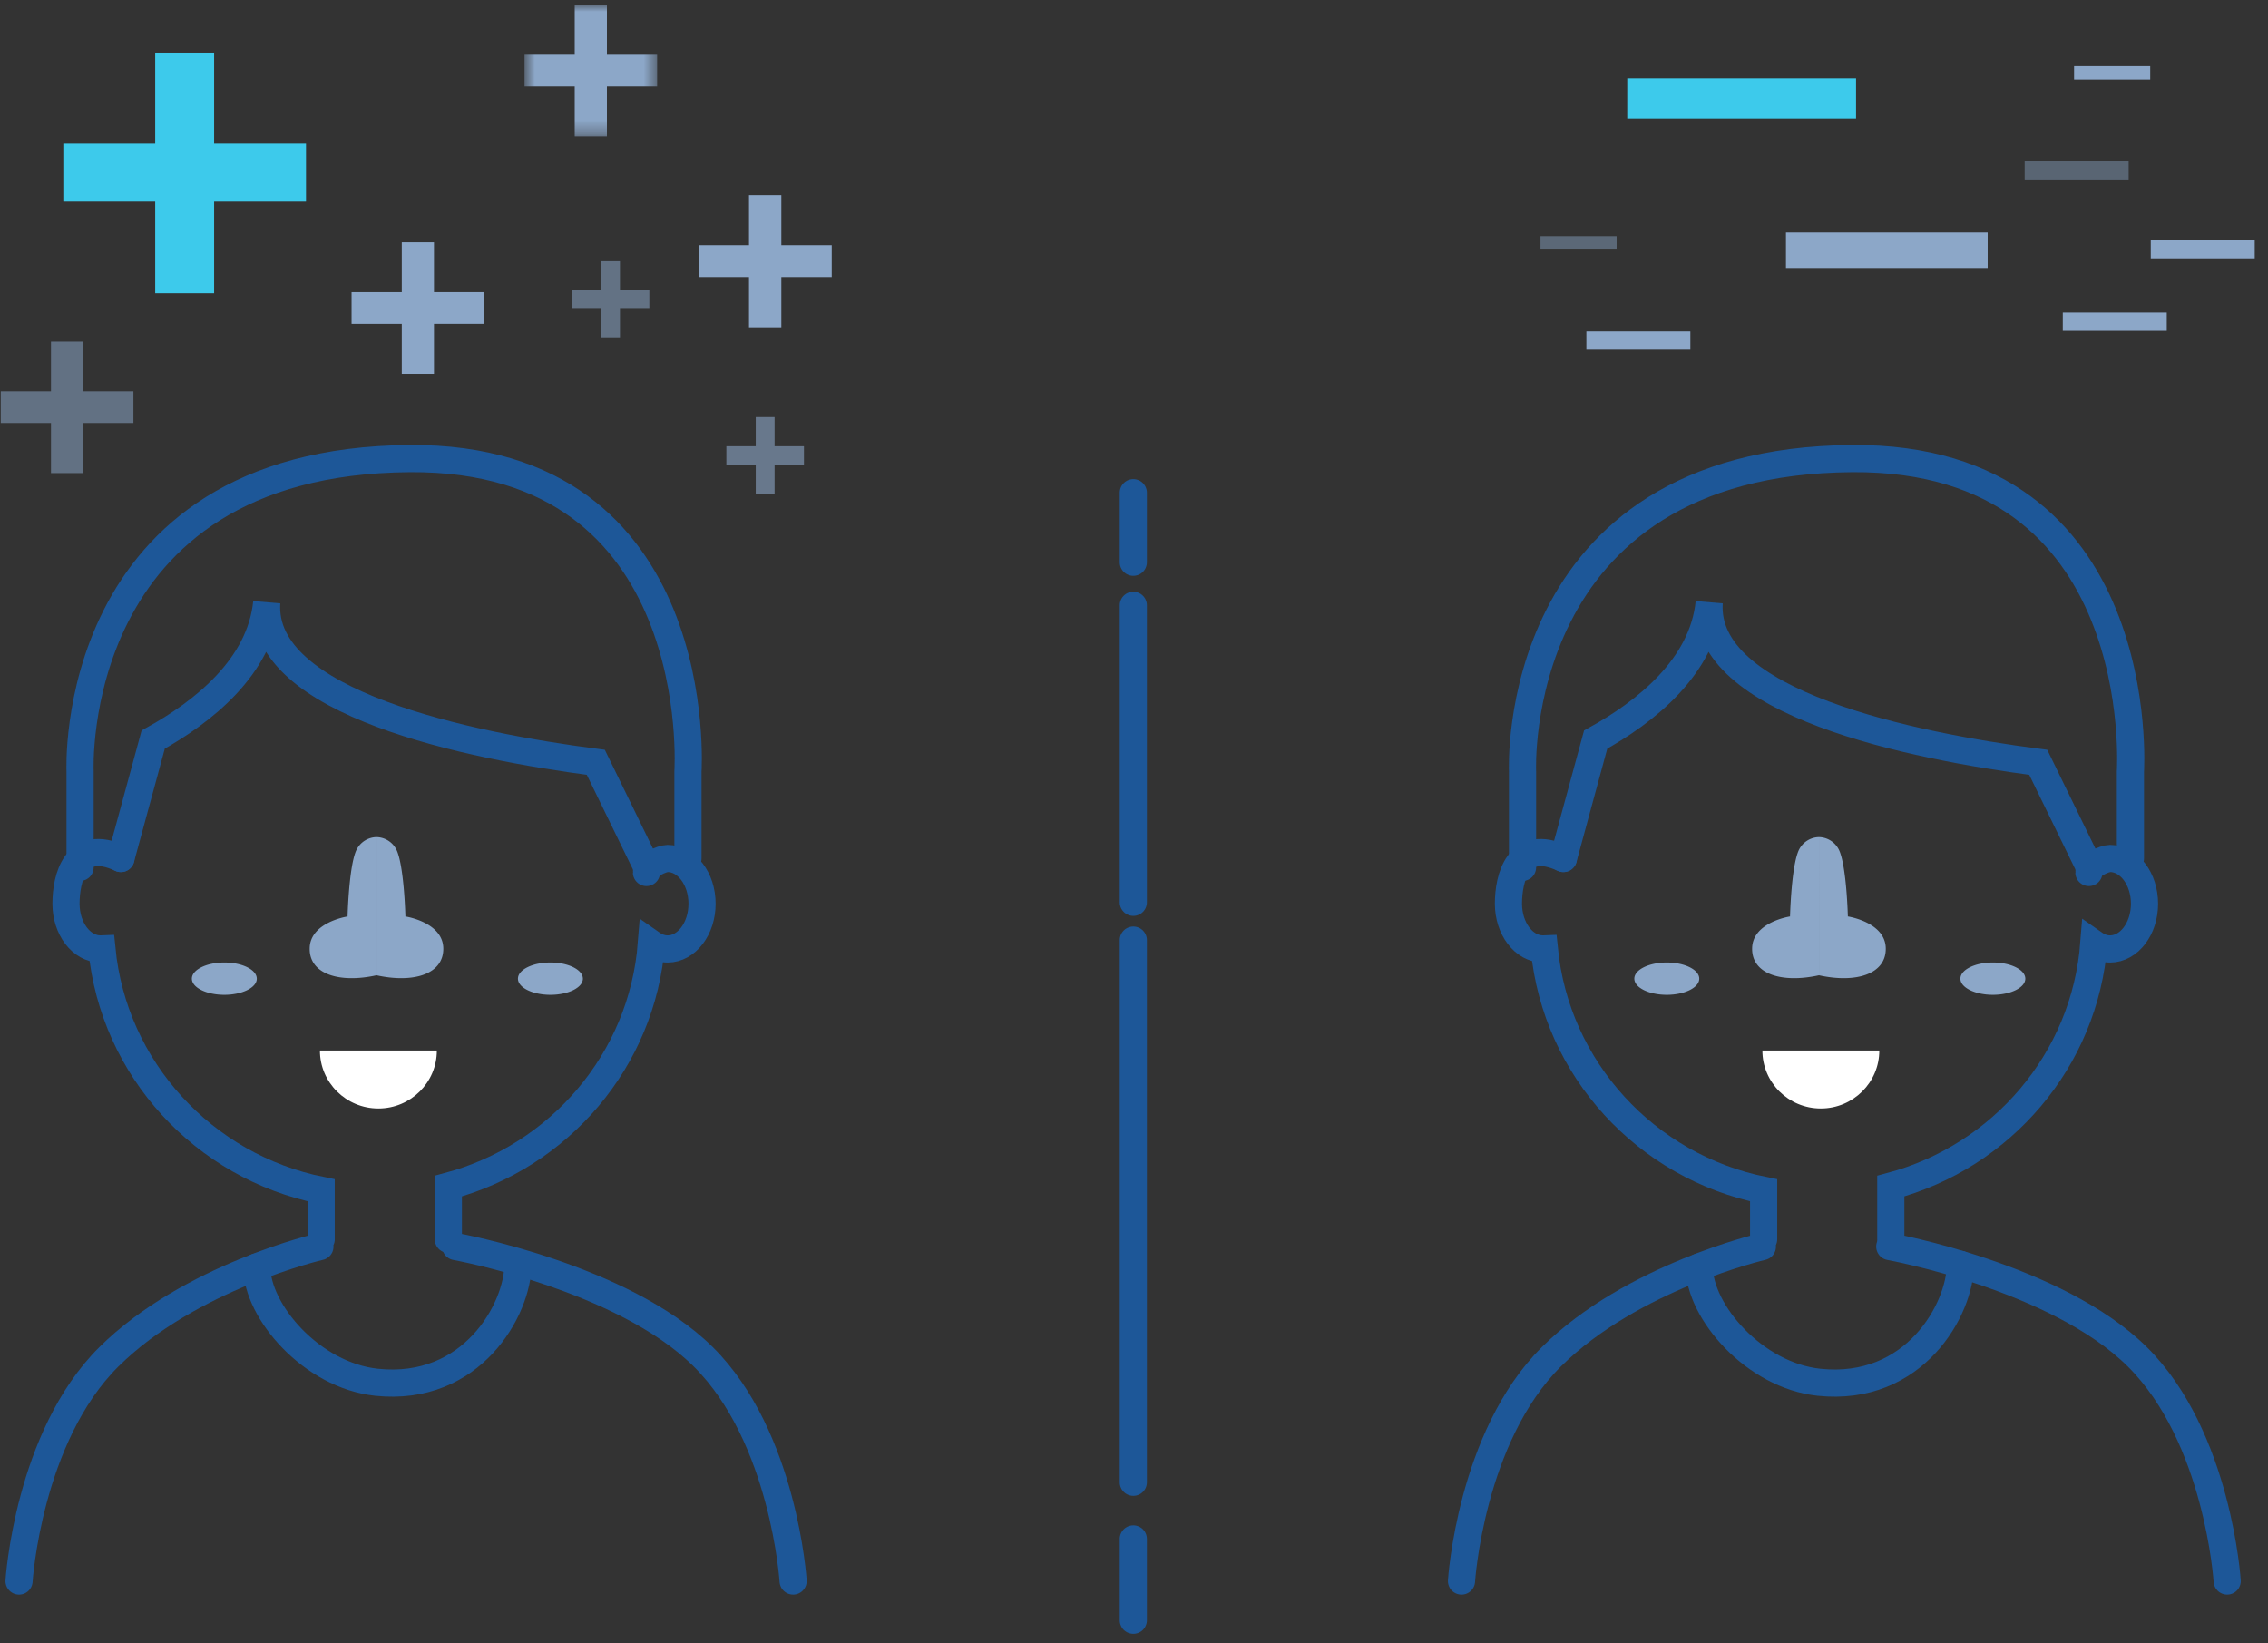 <svg width="167" height="121" viewBox="0 0 167 121" xmlns="http://www.w3.org/2000/svg" xmlns:xlink="http://www.w3.org/1999/xlink"><rect x="0" y="0" width="167" height="121" fill="#333333" stroke="none"/><title>ic-find your positive negative</title><defs><path id="a" d="M10.5.006H.735v9.681h9.767V.006z"/></defs><g fill="none" fill-rule="evenodd"><path d="M23.557 91.787s-9.593 2.221-15.539 8.116c-5.944 5.892-6.615 16.51-6.615 16.51M33.013 91.251v-3.917c8.162-2.18 14.282-9.256 14.952-17.866.357.25.757.405 1.189.405 1.403 0 2.54-1.491 2.54-3.332 0-1.84-1.137-3.332-2.54-3.332-.4 0-1.583.511-1.553 1.033M8.902 63.21c-3.369-1.575-4.042 1.491-4.042 3.332 0 1.839 1.136 3.33 2.54 3.33.033 0 .065-.011.1-.012.862 8.858 7.506 16.039 16.149 17.782v3.61" stroke="#1D5798" stroke-width="2" stroke-linecap="round"/><path d="M26.251 62.57c-.565 1.166-.658 4.91-.658 4.91s-2.753.414-2.79 2.335c-.039 1.92 2.2 2.596 4.919 1.994V61.636a1.68 1.68 0 0 0-1.47.933M29.851 67.48s-.093-3.743-.658-4.91a1.675 1.675 0 0 0-1.47-.934v10.173c2.717.602 4.957-.074 4.919-1.995-.038-1.92-2.791-2.334-2.791-2.334M42.919 72.06c0 .656-1.071 1.188-2.391 1.188s-2.39-.532-2.39-1.189c0-.656 1.07-1.19 2.39-1.19s2.39.534 2.39 1.19M18.909 72.06c0 .656-1.07 1.188-2.391 1.188-1.32 0-2.39-.532-2.39-1.189 0-.656 1.07-1.19 2.39-1.19s2.39.534 2.39 1.19" fill="#8CA7C8"/><path d="M32.166 77.35c0 2.357-1.926 4.269-4.305 4.269-2.377 0-4.304-1.912-4.304-4.268" fill="#FFF"/><path d="M8.902 63.21l2.38-8.757c3.647-2.014 7.886-5.343 8.359-10.096-.514 7.438 14.948 10.566 24.23 11.772l3.7 7.59" stroke="#1D5798" stroke-width="2" stroke-linecap="round"/><path d="M50.656 63.21v-6.399s1.523-23.196-20.474-23.045C4.84 33.941 5.897 56.811 5.897 56.811v7.052M38.138 93.094c0 3.28-3.37 9.43-10.416 8.682-4.767-.507-8.814-5.214-8.814-8.495M163.994 116.412s-.67-10.616-6.616-16.51c-5.944-5.894-18.228-8.116-18.228-8.116" stroke="#1D5798" stroke-width="2" stroke-linecap="round"/><path d="M58.399 116.412s-.671-10.616-6.617-16.51c-5.943-5.894-18.227-8.116-18.227-8.116M129.77 91.787s-9.594 2.221-15.539 8.116c-5.944 5.892-6.615 16.51-6.615 16.51M139.226 91.251v-3.917c8.162-2.18 14.281-9.256 14.952-17.866.357.25.756.405 1.189.405 1.403 0 2.54-1.491 2.54-3.332 0-1.84-1.137-3.332-2.54-3.332-.4 0-1.583.511-1.554 1.033M115.115 63.21c-3.37-1.575-4.043 1.491-4.043 3.332 0 1.839 1.137 3.33 2.54 3.33.034 0 .066-.011.1-.012.863 8.858 7.507 16.039 16.15 17.782v3.61" stroke="#1D5798" stroke-width="2" stroke-linecap="round"/><path d="M132.464 62.57c-.566 1.166-.658 4.91-.658 4.91s-2.753.414-2.791 2.335c-.038 1.92 2.201 2.596 4.92 1.994V61.636a1.68 1.68 0 0 0-1.471.933M136.064 67.48s-.093-3.743-.658-4.91a1.675 1.675 0 0 0-1.47-.934v10.173c2.717.602 4.957-.074 4.919-1.995-.038-1.92-2.791-2.334-2.791-2.334M149.131 72.06c0 .656-1.07 1.188-2.39 1.188s-2.39-.532-2.39-1.189c0-.656 1.07-1.19 2.39-1.19s2.39.534 2.39 1.19M125.121 72.06c0 .656-1.07 1.188-2.39 1.188s-2.39-.532-2.39-1.189c0-.656 1.07-1.19 2.39-1.19s2.39.534 2.39 1.19" fill="#8CA7C8"/><path d="M138.379 77.35c0 2.357-1.927 4.269-4.305 4.269-2.377 0-4.304-1.912-4.304-4.268" fill="#FFF"/><path d="M115.115 63.21l2.38-8.757c3.647-2.014 7.886-5.343 8.359-10.096-.514 7.438 14.948 10.566 24.229 11.772l3.701 7.59" stroke="#1D5798" stroke-width="2" stroke-linecap="round"/><path d="M156.87 63.21v-6.399s1.522-23.196-20.475-23.045c-25.342.175-24.285 23.045-24.285 23.045v7.052M144.35 93.094c0 3.28-3.37 9.43-10.415 8.682-4.767-.507-8.814-5.214-8.814-8.495" stroke="#1D5798" stroke-width="2" stroke-linecap="round"/><path fill="#3DCAEB" d="M4.663 14.848V10.58h6.765V3.873h4.339v6.706h6.765v4.27h-6.765v6.738h-4.339v-6.739z"/><path fill="#8CA7C8" d="M51.44 20.394v-2.342h3.71v-3.68h2.382v3.68h3.711v2.342h-3.711v3.698H55.15v-3.698zM25.887 23.84v-2.333h3.697V17.84h2.371v3.666h3.698v2.333h-3.698v3.683h-2.371V23.84z"/><path fill="#8CA7C8" opacity=".54" d="M.057 31.148v-2.333h3.697V25.15h2.371v3.665h3.698v2.333H6.125v3.684H3.754v-3.684z"/><g transform="translate(37.886 .36)"><mask id="b" fill="#fff"><use xlink:href="#a"/></mask><path fill="#8CA7C8" mask="url(#b)" d="M.734 6.004V3.67h3.698V.005h2.371v3.666h3.698v2.333H6.803v3.683H4.432V6.004z"/></g><path fill="#8CA7C8" opacity=".545" d="M42.1 22.74v-1.364h2.163v-2.144h1.387v2.144h2.163v1.365H45.65v2.155h-1.387V22.74z"/><path fill="#8CA7C8" opacity=".6" d="M53.485 34.222v-1.364h2.163v-2.144h1.387v2.144h2.163v1.364h-2.163v2.155h-1.387v-2.155z"/><path d="M83.45 69.22v39.92M83.45 119.3v-5.987M83.45 66.437V44.57M83.45 41.398v-5.12" stroke="#1D5798" stroke-width="2" stroke-linecap="round"/><path fill="#3DCAEB" d="M119.819 8.728h16.848v-2.96H119.82z"/><path fill="#8CA7C8" d="M131.506 19.729h14.852v-2.61h-14.852zM116.81 25.74h7.656v-1.345h-7.655zM158.368 19.02h7.655v-1.345h-7.655z"/><path fill="#8CA7C8" opacity=".462" d="M113.432 18.374h5.605v-.985h-5.605z"/><path fill="#8CA7C8" d="M151.89 24.349h7.656v-1.345h-7.655z"/><path fill="#8CA7C8" opacity=".432" d="M149.084 13.22h7.656v-1.345h-7.656z"/><path fill="#8CA7C8" d="M152.721 5.854h5.606V4.87h-5.606z"/></g></svg>